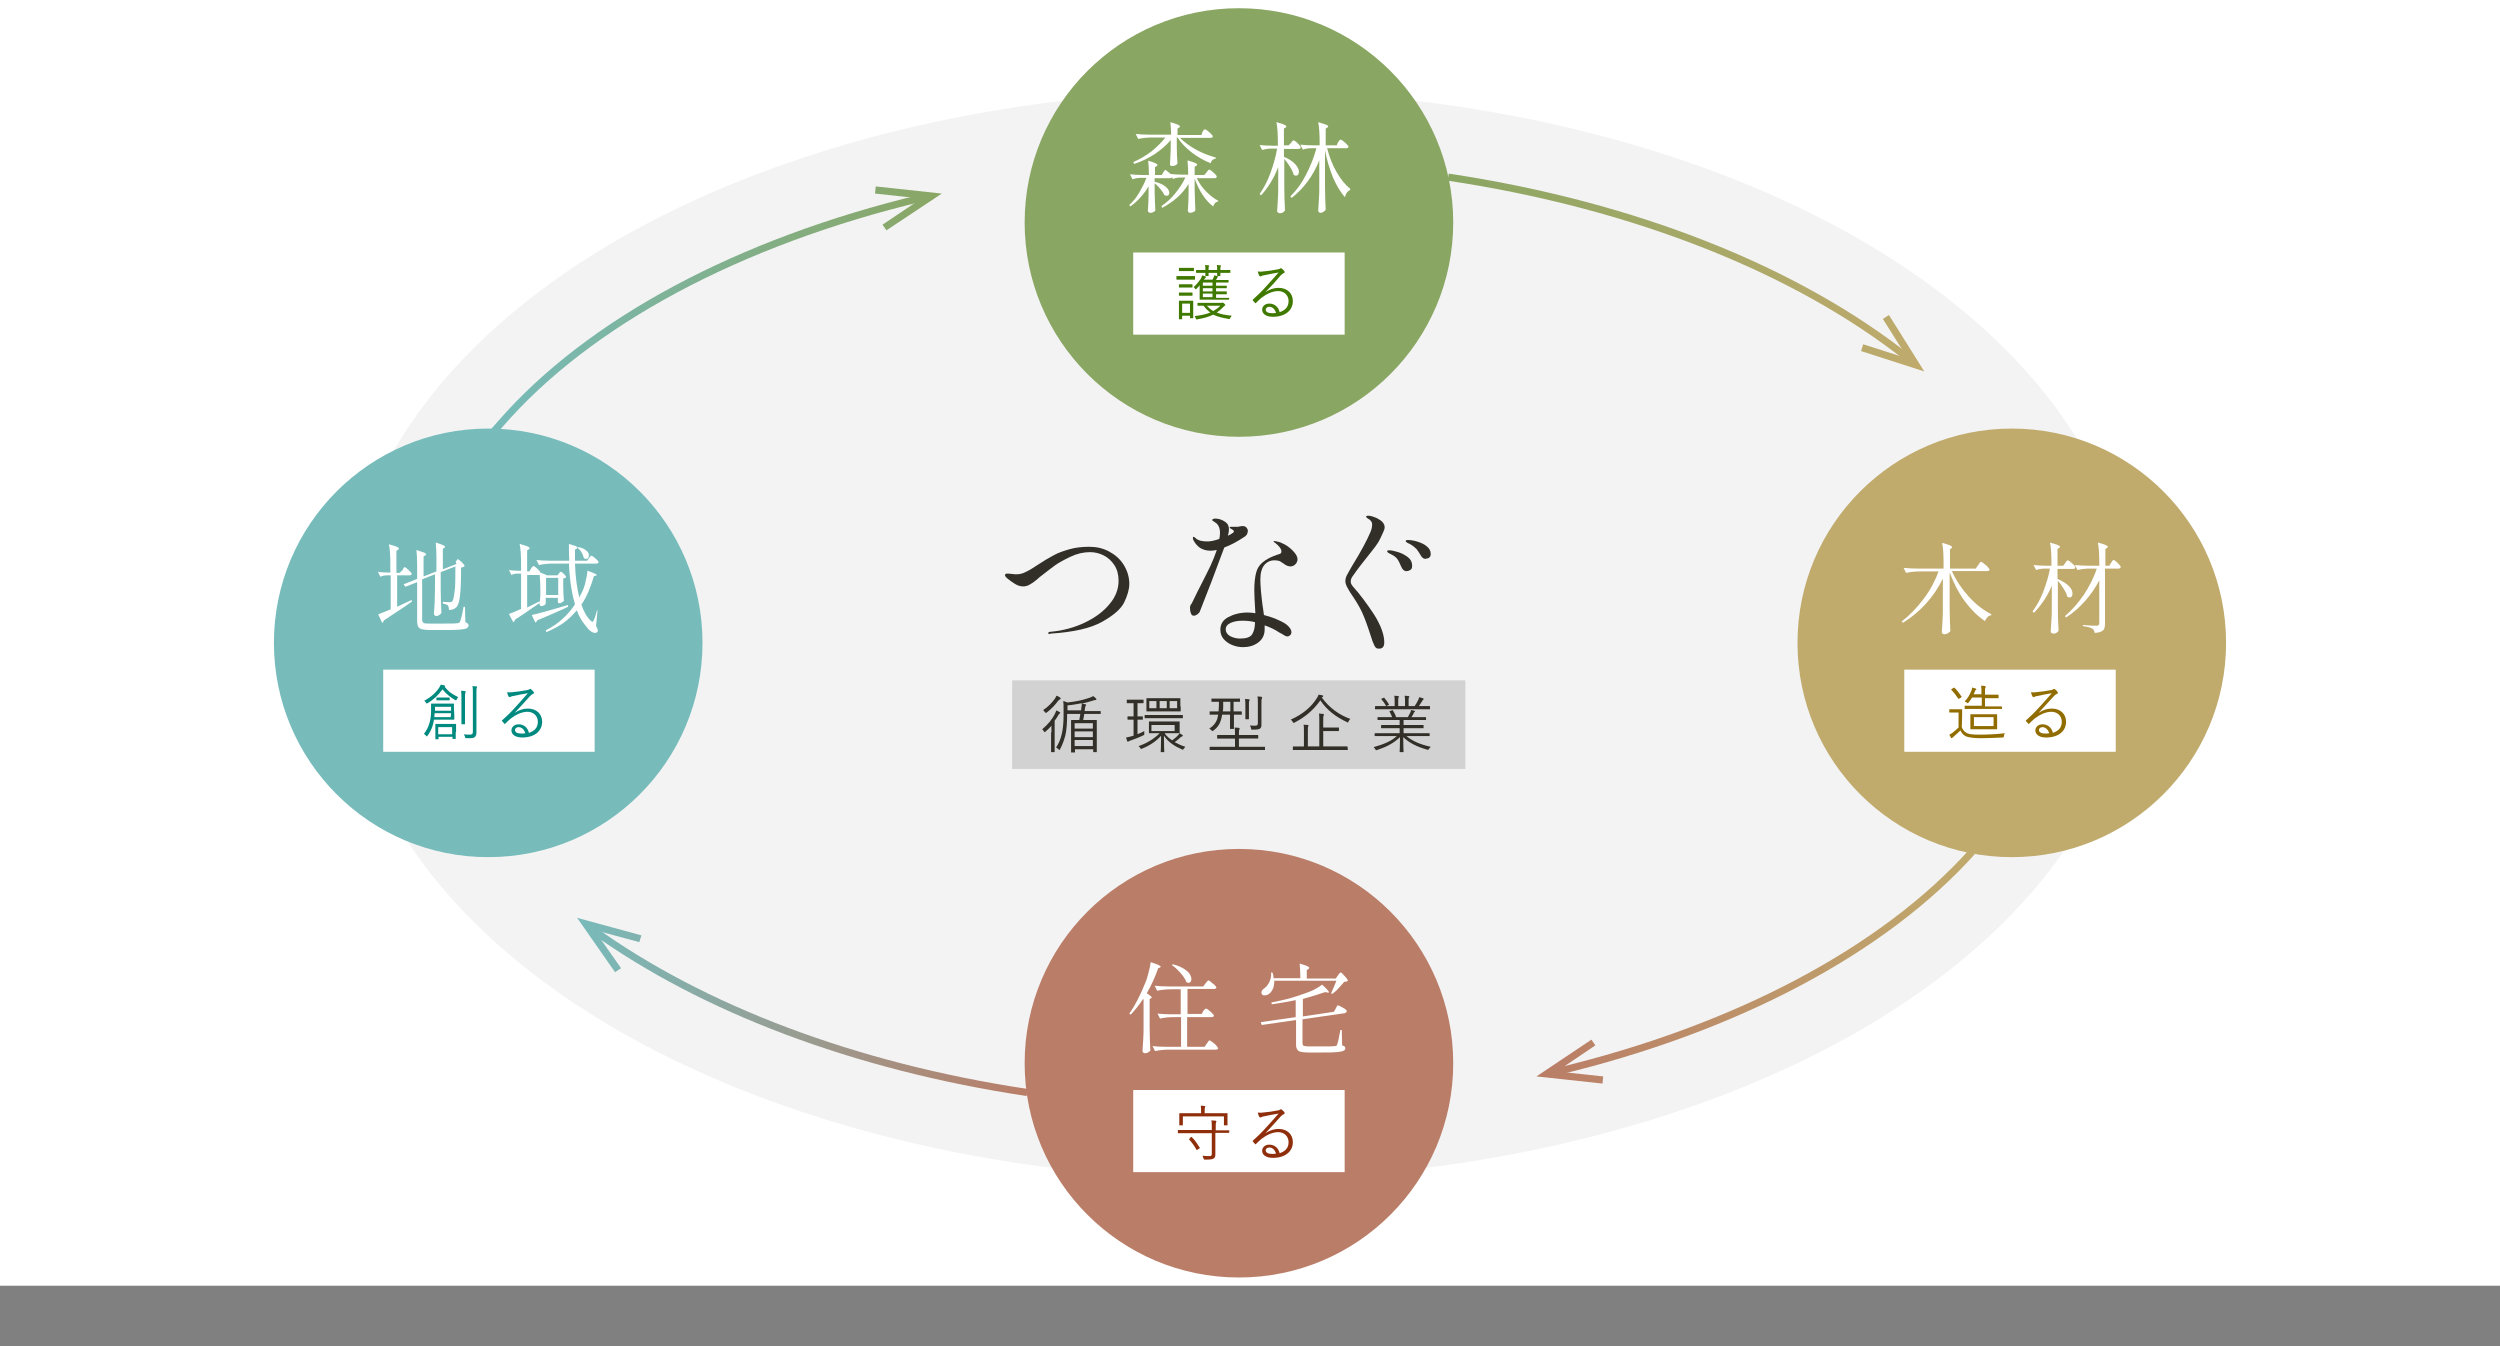 <?xml version="1.0" encoding="utf-8"?>
<!-- Generator: Adobe Illustrator 27.1.1, SVG Export Plug-In . SVG Version: 6.00 Build 0)  -->
<svg version="1.1" id="_レイヤー_2" xmlns="http://www.w3.org/2000/svg" xmlns:xlink="http://www.w3.org/1999/xlink" x="0px"
	 y="0px" viewBox="0 0 700 377" style="enable-background:new 0 0 700 377;" xml:space="preserve">
<rect x="0" y="0" width="700" height="377" fill="#808080" stroke="none"/>
<style type="text/css">
	.st0{fill:#FFFFFF;}
	.st1{fill:#F3F3F3;stroke:#F3F3F3;stroke-width:40;stroke-miterlimit:10;}
	.st2{fill:none;stroke:url(#SVGID_1_);stroke-width:2;}
	.st3{fill:url(#SVGID_00000028296360682191760430000001773930685439018122_);}
	.st4{fill:none;stroke:url(#SVGID_00000016779761144533189230000017399417313122497433_);stroke-width:2;}
	.st5{fill:url(#SVGID_00000015334335495115075100000013558895916875911080_);}
	.st6{fill:none;stroke:url(#SVGID_00000173870696648478620220000010997058480806579588_);stroke-width:2;}
	.st7{fill:url(#SVGID_00000178920969679866006060000001818622809416716703_);}
	.st8{fill:none;stroke:url(#SVGID_00000018947570313113439580000016927341219015753365_);stroke-width:2;}
	.st9{fill:url(#SVGID_00000008136242612645037920000009406860446434845837_);}
	.st10{fill:#8AA663;}
	.st11{enable-background:new    ;}
	.st12{fill:#322F29;}
	.st13{fill:#D2D2D2;}
	.st14{fill:#BA7D67;}
	.st15{fill:#C0AA6C;}
	.st16{fill:#77BBBB;}
	.st17{fill:#407900;}
	.st18{fill:#8F2E0B;}
	.st19{fill:#916C00;}
	.st20{fill:#008A7F;}
</style>
<g id="design">
	<g>
		<g>
			<rect class="st0" width="700" height="360"/>
		</g>
		<g>
			<g>
				<ellipse class="st1" cx="346.9" cy="177.8" rx="231" ry="132.5"/>
				<g>
					<g>
						
							<linearGradient id="SVGID_1_" gradientUnits="userSpaceOnUse" x1="161.01" y1="765.238" x2="287.83" y2="765.238" gradientTransform="matrix(1 0 0 1 0 -482)">
							<stop  offset="0" style="stop-color:#77BBBB"/>
							<stop  offset="1" style="stop-color:#BA7D67"/>
						</linearGradient>
						<path class="st2" d="M166.1,260.4c30.5,21.9,72.9,38.2,121.5,45.5"/>
						
							<linearGradient id="SVGID_00000171696052725388389040000014335539757894769809_" gradientUnits="userSpaceOnUse" x1="161.01" y1="746.6" x2="287.83" y2="746.6" gradientTransform="matrix(1 0 0 1 0 -482)">
							<stop  offset="0" style="stop-color:#77BBBB"/>
							<stop  offset="1" style="stop-color:#BA7D67"/>
						</linearGradient>
						<polygon style="fill:url(#SVGID_00000171696052725388389040000014335539757894769809_);" points="172.2,272.2 173.9,271.1 
							166.4,260.4 179,263.8 179.6,261.9 161.6,257 						"/>
					</g>
					<g>
						
							<linearGradient id="SVGID_00000107552293031261960270000015390069923229937539_" gradientUnits="userSpaceOnUse" x1="136.351" y1="570.595" x2="263.931" y2="570.595" gradientTransform="matrix(1 0 0 1 0 -482)">
							<stop  offset="0" style="stop-color:#77BBBB"/>
							<stop  offset="1" style="stop-color:#8AA663"/>
						</linearGradient>
						<path style="fill:none;stroke:url(#SVGID_00000107552293031261960270000015390069923229937539_);stroke-width:2;" d="
							M258.2,55.4c-51.3,12.3-93.3,34.8-118,63.2l-3.1,3.5"/>
						
							<linearGradient id="SVGID_00000182510504592291081960000016731827808273349017_" gradientUnits="userSpaceOnUse" x1="136.32" y1="540.35" x2="263.9" y2="540.35" gradientTransform="matrix(1 0 0 1 0 -482)">
							<stop  offset="0" style="stop-color:#77BBBB"/>
							<stop  offset="1" style="stop-color:#8AA663"/>
						</linearGradient>
						<polygon style="fill:url(#SVGID_00000182510504592291081960000016731827808273349017_);" points="245.2,52.2 245,54.2 
							258,55.6 247.1,62.9 248.2,64.5 263.7,54.2 						"/>
					</g>
					<g>
						
							<linearGradient id="SVGID_00000023977101362913636910000002091817545743932319_" gradientUnits="userSpaceOnUse" x1="405.351" y1="556.897" x2="539.432" y2="556.897" gradientTransform="matrix(1 0 0 1 0 -482)">
							<stop  offset="0" style="stop-color:#8AA663"/>
							<stop  offset="1" style="stop-color:#C0AA6C"/>
						</linearGradient>
						<path style="fill:none;stroke:url(#SVGID_00000023977101362913636910000002091817545743932319_);stroke-width:2;" d="
							M534.4,100.4c-31-24.6-76.3-42.9-128.9-50.8"/>
						
							<linearGradient id="SVGID_00000155112715873261887230000018155538098838571690_" gradientUnits="userSpaceOnUse" x1="405.34" y1="578.1" x2="539.42" y2="578.1" gradientTransform="matrix(1 0 0 1 0 -482)">
							<stop  offset="0" style="stop-color:#8AA663"/>
							<stop  offset="1" style="stop-color:#C0AA6C"/>
						</linearGradient>
						<polygon style="fill:url(#SVGID_00000155112715873261887230000018155538098838571690_);" points="528.9,88.2 527.2,89.3 
							534.2,100.4 521.7,96.4 521.1,98.3 538.8,104 						"/>
					</g>
					<g>
						
							<linearGradient id="SVGID_00000081637761459618267380000017870342820366855344_" gradientUnits="userSpaceOnUse" x1="429.97" y1="751.452" x2="552.98" y2="751.452" gradientTransform="matrix(1 0 0 1 0 -482)">
							<stop  offset="0" style="stop-color:#BA7D67"/>
							<stop  offset="1" style="stop-color:#C0AA6C"/>
						</linearGradient>
						<path style="fill:none;stroke:url(#SVGID_00000081637761459618267380000017870342820366855344_);stroke-width:2;" d="
							M435.7,300.1c50.3-12,91.7-34,116.5-61.6"/>
						
							<linearGradient id="SVGID_00000018952708624432681570000007228160963112203179_" gradientUnits="userSpaceOnUse" x1="429.97" y1="779.25" x2="552.98" y2="779.25" gradientTransform="matrix(1 0 0 1 0 -482)">
							<stop  offset="0" style="stop-color:#BA7D67"/>
							<stop  offset="1" style="stop-color:#C0AA6C"/>
						</linearGradient>
						<polygon style="fill:url(#SVGID_00000018952708624432681570000007228160963112203179_);" points="448.7,303.4 448.9,301.4 
							435.9,300 446.7,292.7 445.6,291.1 430.2,301.4 						"/>
					</g>
				</g>
			</g>
			<g>
				<circle class="st10" cx="346.9" cy="62.3" r="60"/>
				<g class="st11">
					<path class="st12" d="M293.5,177.3c0-0.2,0.2-0.4,0.6-0.4c3.5-0.3,6.8-1.2,9.7-2.6c2.9-1.4,5.2-3.1,6.9-5.2
						c1.7-2,2.5-4.2,2.5-6.5c0-1.7-0.4-3.2-1.2-4.4c-0.8-1.2-1.8-2.1-3-2.7s-2.5-0.9-3.8-0.9c-1.8,0-3.6,0.4-5.5,1.3
						s-3.3,1.7-4.3,2.4s-2.2,1.7-3.8,2.9c-0.2,0.1-0.6,0.5-1.3,1.1c-0.7,0.6-1.3,1-2,1.4s-1.3,0.5-1.8,0.5c-0.7,0-1.5-0.2-2.3-0.7
						s-1.5-1-2.1-1.5c-0.5-0.4-0.7-0.7-0.7-1c0-0.2,0.2-0.4,0.6-0.4c0.2,0,0.6,0,1.3,0.1c0.6,0.1,1.1,0.1,1.3,0.1
						c0.9,0,1.8-0.2,2.7-0.7c0.9-0.4,2-1.1,3.5-2.1s2.9-1.8,4.2-2.5c1.2-0.7,2.7-1.2,4.4-1.7c1.7-0.5,3.6-0.7,5.6-0.7
						s3.8,0.4,5.5,1.3s3.1,2.1,4.1,3.7c1,1.6,1.6,3.4,1.6,5.4c0,1.5-0.5,3.2-1.4,5.1s-3,3.7-6.2,5.5s-8,2.9-14.3,3.3
						C293.7,177.6,293.5,177.5,293.5,177.3z"/>
				</g>
				<g class="st11">
					<path class="st12" d="M342.8,153.3c-1.1,3-2.3,6.2-3.6,9.6s-2.4,6.2-3.2,8.2c-0.1,0.4-0.4,0.6-0.7,0.9c-0.3,0.2-0.7,0.4-1,0.4
						c-0.4,0-0.7-0.2-0.8-0.6c-0.2-0.4-0.3-0.9-0.3-1.5c0-0.3,0-0.5,0.1-0.7c0-0.1,0.1-0.3,0.3-0.5c0.3-0.6,0.6-1.1,0.8-1.6
						c0.5-1.1,1.2-2.4,1.9-3.8c1-2,1.9-3.7,2.6-5.2s1.3-3,1.8-4.5c-0.7,0.1-1.2,0.2-1.7,0.2c-1.2,0-2.2-0.3-3-0.8
						c-0.8-0.6-1.3-1.2-1.7-1.9c-0.2-0.3-0.3-0.6-0.3-0.9c0-0.2,0.1-0.3,0.2-0.3s0.3,0.1,0.6,0.4c0.6,0.6,1.7,0.9,3.2,0.9
						c0.9,0,2-0.2,3.4-0.7c0.1-0.5,0.2-1.1,0.2-1.7c0-0.9-0.2-1.7-0.6-2.2c-0.2-0.4-0.6-0.6-1-0.9c-0.4-0.2-0.6-0.4-0.6-0.5
						s0.1-0.2,0.3-0.3c0.2-0.1,0.4-0.1,0.7-0.1c0.4,0,0.8,0.1,1.2,0.2c0.9,0.3,1.5,0.7,1.9,1.1c0.4,0.4,0.6,1,0.6,1.7
						c0,0.6-0.1,1.2-0.3,1.8l0.8-0.4c0.2-0.1,0.4-0.3,0.6-0.4c0.2-0.1,0.3-0.3,0.3-0.4s-0.1-0.3-0.4-0.5c-0.1-0.1-0.3-0.2-0.5-0.3
						s-0.3-0.2-0.3-0.3s0.1-0.2,0.4-0.2h1.6c0.2,0,0.5,0,0.8-0.1s0.6-0.1,0.9-0.1c0.4,0,0.7,0.1,1,0.4c0.2,0.2,0.4,0.6,0.4,0.9
						c0,0.3-0.1,0.6-0.2,0.9c-0.1,0.3-0.4,0.5-0.6,0.7C346.5,151.6,344.7,152.6,342.8,153.3z M354.1,158.1c-0.8,0.9-1.2,2.3-1.2,4.1
						c0,1.7,0.2,4.1,0.6,7.2c0.2,1.2,0.3,2.1,0.4,2.8c1.4,0.4,2.8,0.8,4,1.4c1.2,0.5,2.2,1.1,2.7,1.6c0.6,0.6,1,1.2,1,1.8
						c0,0.3-0.1,0.6-0.3,0.8c-0.2,0.2-0.5,0.4-0.8,0.4s-0.6-0.1-0.9-0.3s-0.8-0.5-1.4-0.8c-1.3-0.9-2.7-1.5-4.1-2c0,0.2,0,0.6,0,1.1
						c0,1.6-0.6,2.8-1.8,3.7c-1.2,0.9-2.6,1.3-4.3,1.3c-1,0-2-0.2-3-0.6c-1-0.4-1.8-1-2.4-1.7s-0.9-1.6-0.9-2.6
						c0-1.5,0.7-2.7,2.2-3.5s3.3-1.3,5.5-1.3c0.7,0,1.4,0.1,2.1,0.2c-0.2-3.2-0.3-5.4-0.3-6.5c0-2,0.2-3.6,0.5-4.8s0.9-2.2,1.9-3
						s2.4-1.6,4.4-2.2c0.6-0.1,0.8-0.4,0.8-0.8c0-0.4-0.2-0.8-0.6-1.3s-0.9-0.9-1.3-1.2c-0.2-0.1-0.3-0.2-0.3-0.3s0.1-0.1,0.3-0.1
						c0.2,0,0.6,0.1,1,0.2c0.4,0.1,0.8,0.2,1.1,0.4c1,0.4,2,1.1,2.9,2s1.4,1.7,1.4,2.5c0,0.5-0.2,1-0.6,1.4s-0.9,0.6-1.4,0.6
						c-0.3,0-0.6-0.1-0.9-0.2c-0.3-0.1-0.6-0.3-1-0.6s-0.8-0.5-1.1-0.7c-0.3-0.1-0.7-0.2-1.1-0.2C356,156.8,354.9,157.2,354.1,158.1
						z M350.6,177.6c0.5-0.8,0.8-1.9,0.8-3.4c-1.2-0.3-2.4-0.4-3.5-0.4c-1.3,0-2.4,0.2-3.3,0.6c-0.9,0.4-1.4,1-1.4,1.8
						s0.4,1.4,1.2,1.9c0.8,0.4,1.7,0.7,2.8,0.7C349,178.8,350.1,178.4,350.6,177.6z"/>
				</g>
				<g class="st11">
					<path class="st12" d="M384.8,180.7c-0.3-0.6-0.7-1.6-1.1-3c-0.9-2.8-1.7-4.9-2.3-6.2s-1.4-2.7-2.4-4.2c-0.1-0.2-0.5-0.7-1-1.5
						s-0.8-1.4-1-1.8c-0.2-0.5-0.3-0.9-0.3-1.2c0-0.5,0.1-1.1,0.4-1.7c0.3-0.6,0.8-1.4,1.4-2.5c2.6-4.2,4.3-7.4,5.3-9.8
						c0.3-0.8,0.4-1.4,0.4-1.8c0-0.5-0.1-0.9-0.4-1.2c-0.2-0.2-0.4-0.4-0.8-0.6c-0.3-0.2-0.5-0.4-0.5-0.5c0-0.2,0.2-0.3,0.6-0.3
						s1,0.1,1.7,0.4c0.7,0.2,1.3,0.6,1.9,1c0.6,0.5,1,1.1,1,1.8c0,0.4-0.1,0.8-0.4,1.4c-0.4,1-0.9,1.9-1.3,2.7
						c-0.5,0.8-1.2,1.8-2.2,3c-2.1,2.6-3.8,4.8-5.1,6.7c-0.3,0.4-0.5,0.9-0.5,1.4s0.2,0.9,0.6,1.4c2,2.2,3.9,4.8,5.9,7.8
						c1.9,3,2.9,5.7,2.9,7.9c0,0.5-0.1,0.9-0.3,1.2c-0.2,0.3-0.5,0.5-1,0.5C385.5,181.7,385.1,181.4,384.8,180.7z M393.1,159.7
						c-0.3-0.2-0.5-0.5-0.7-0.9c-0.4-0.9-0.7-1.6-1.1-2.2c-0.4-0.6-1-1-1.8-1.4c-0.7-0.3-1.1-0.6-1.1-0.8c0-0.1,0.1-0.2,0.2-0.3
						c0.1,0,0.4,0,0.6,0c0.5,0,1.3,0.2,2.3,0.5s1.9,0.8,2.7,1.4c0.8,0.6,1.2,1.4,1.2,2.4c0,0.5-0.1,0.9-0.4,1.1
						c-0.3,0.2-0.6,0.4-1.1,0.4C393.7,160,393.4,159.9,393.1,159.7z M398.5,156.3c-0.3-0.2-0.5-0.4-0.7-0.8
						c-0.4-0.7-0.8-1.3-1.2-1.8c-0.4-0.4-1-0.9-1.7-1.3c-0.2-0.1-0.4-0.2-0.6-0.3s-0.4-0.2-0.5-0.3s-0.2-0.2-0.2-0.3
						c0-0.2,0.2-0.3,0.6-0.3c0.6,0,1.5,0.1,2.5,0.4c1,0.3,2,0.7,2.7,1.3c0.8,0.6,1.2,1.3,1.2,2.2c0,0.4-0.1,0.8-0.4,1
						c-0.2,0.2-0.5,0.3-0.8,0.3C399.1,156.5,398.8,156.5,398.5,156.3z"/>
				</g>
				<rect x="283.4" y="190.5" class="st13" width="126.9" height="24.8"/>
				<g class="st11">
					<path class="st12" d="M294.4,205.1c0-0.6,0-1.3,0-1.9c-0.5,0.6-1,1.1-1.6,1.6c-0.1,0.1-0.2,0.2-0.3,0.2c-0.1,0-0.1-0.1-0.2-0.2
						c-0.2-0.3-0.3-0.5-0.5-0.6c1.6-1.3,2.9-2.9,3.6-4.4c0.1-0.3,0.3-0.6,0.4-0.9c0.3,0.2,0.6,0.3,0.9,0.5c0.1,0.1,0.2,0.2,0.2,0.2
						c0,0.1-0.1,0.1-0.2,0.2s-0.3,0.2-0.4,0.5c-0.3,0.5-0.6,1-1,1.5v6.4c0,1.5,0,2.2,0,2.3s0,0.1-0.1,0.1h-0.8c-0.1,0-0.1,0-0.1-0.1
						s0-0.7,0-2.3v-3.1H294.4z M296.8,195.8c-0.1,0.1-0.3,0.2-0.5,0.4c-0.8,1.1-1.8,2.2-3.2,3.3c-0.1,0.1-0.2,0.1-0.3,0.1
						c-0.1,0-0.1-0.1-0.2-0.2c-0.2-0.2-0.4-0.4-0.5-0.6c1.4-0.9,2.4-2,3.3-3.2c0.2-0.3,0.3-0.6,0.4-0.8c0.4,0.1,0.7,0.3,1,0.5
						c0.1,0.1,0.2,0.1,0.2,0.2S296.9,195.8,296.8,195.8z M308.2,199.8c0,0.1,0,0.1-0.1,0.1s-0.7,0-2.4,0h-2.1
						c-0.1,0.5-0.2,1.1-0.3,1.7h1.6c1.5,0,2,0,2.1,0s0.1,0,0.1,0.2c0,0.1,0,0.6,0,2.5v2.4c0,3.2,0,3.7,0,3.8s0,0.1-0.1,0.1h-0.7
						c-0.1,0-0.2,0-0.2-0.1v-0.7H301v0.8c0,0.1,0,0.1-0.1,0.1H300c-0.1,0-0.1,0-0.1-0.1s0-0.6,0-3.9v-2.1c0-2.2,0-2.7,0-2.8
						s0-0.2,0.1-0.2s0.6,0,2.1,0h0.1c0.1-0.6,0.2-1.1,0.3-1.7h-3.7v0.3c0,2.3-0.2,4.5-0.5,5.7c-0.4,1.5-0.9,2.8-1.5,3.9
						c-0.1,0.2-0.1,0.2-0.2,0.2s-0.1-0.1-0.2-0.2c-0.2-0.2-0.5-0.4-0.7-0.5c0.7-1,1.3-2.4,1.6-3.8c0.3-1.2,0.5-3.1,0.5-5v-2
						c0-1.1,0-1.6-0.1-2.2c0.4,0.1,0.8,0.2,1.2,0.4c2.6-0.3,4.3-0.7,6.1-1.3c0.5-0.2,0.8-0.3,1.1-0.5c0.3,0.2,0.6,0.5,0.8,0.7
						c0.1,0.1,0.1,0.1,0.1,0.2c0,0.1-0.1,0.2-0.2,0.2c-0.2,0-0.6,0.1-0.9,0.2c-1,0.3-2,0.6-3,0.8c0.4,0.1,0.7,0.1,1,0.2
						c0.2,0,0.2,0.1,0.2,0.2s-0.1,0.1-0.1,0.2c-0.1,0.1-0.1,0.3-0.2,0.6l-0.1,0.9h2c1.7,0,2.3,0,2.4,0s0.1,0,0.1,0.1L308.2,199.8
						L308.2,199.8z M302.8,198c0.1-0.5,0.1-0.7,0.1-1.1c-1.2,0.2-2.5,0.5-4,0.6v1.4h3.8L302.8,198z M306,202.5h-5.1v1.5h5.1V202.5z
						 M306,204.8h-5.1v1.6h5.1V204.8z M306,207.2h-5.1v1.7h5.1V207.2z"/>
					<path class="st12" d="M318.4,205.6c0.6-0.2,1.3-0.5,2-0.9c0,0.2,0,0.4,0,0.7c0,0.4,0,0.4-0.3,0.5c-1.2,0.6-2.3,1-3.4,1.4
						c-0.4,0.1-0.6,0.2-0.7,0.3s-0.2,0.1-0.2,0.1c-0.1,0-0.1-0.1-0.2-0.2c-0.1-0.3-0.2-0.6-0.3-1c0.6-0.1,1-0.2,1.7-0.4l0.4-0.1
						v-4.5h-0.2c-1,0-1.3,0-1.4,0s-0.1,0-0.1-0.1v-0.7c0-0.1,0-0.1,0.1-0.1s0.4,0,1.4,0h0.2v-3.7h-0.3c-1.1,0-1.4,0-1.5,0
						s-0.1,0-0.1-0.2V196c0-0.1,0-0.1,0.1-0.1s0.4,0,1.5,0h1.5c1.1,0,1.4,0,1.5,0s0.1,0,0.1,0.1v0.7c0,0.1,0,0.2-0.1,0.2
						s-0.4,0-1.5,0h-0.1v3.7c1,0,1.3,0,1.4,0s0.1,0,0.1,0.1v0.7c0,0.1,0,0.1-0.1,0.1s-0.4,0-1.4,0v4.1H318.4z M326.2,205.5
						c0.6,0.7,1.2,1.3,2,1.8c0.7-0.5,1.3-1,1.7-1.5c0.1-0.1,0.3-0.3,0.4-0.5c0.3,0.2,0.6,0.4,0.8,0.5c0.1,0.1,0.1,0.1,0.1,0.2
						c0,0.1-0.1,0.1-0.2,0.2c-0.1,0-0.2,0.1-0.4,0.2c-0.4,0.4-1,0.9-1.7,1.4c0.9,0.5,2,1,3,1.3c-0.2,0.2-0.3,0.4-0.5,0.6
						c-0.1,0.2-0.1,0.2-0.2,0.2s-0.1,0-0.3-0.1c-1.9-0.8-3.8-2-5-3.8c0,3.1,0.1,4.3,0.1,4.5c0,0.1,0,0.1-0.1,0.1h-0.8
						c-0.1,0-0.1,0-0.1-0.1c0-0.3,0.1-1.5,0.1-4.5c-1.2,1.4-3.2,2.8-5.3,3.6c-0.1,0.1-0.2,0.1-0.3,0.1c-0.1,0-0.1-0.1-0.2-0.2
						c-0.1-0.2-0.3-0.4-0.5-0.6c2.1-0.7,4.2-1.9,5.9-3.6h-0.5c-1.7,0-2.2,0-2.3,0c-0.1,0-0.2,0-0.2-0.1s0-0.3,0-1.1v-0.9
						c0-0.8,0-1,0-1.1s0-0.1,0.2-0.1c0.1,0,0.7,0,2.3,0h3.7c1.6,0,2.2,0,2.3,0c0.1,0,0.1,0,0.1,0.1s0,0.3,0,1.1v0.9c0,0.8,0,1,0,1.1
						s0,0.1-0.1,0.1s-0.7,0-2.3,0h-1.7V205.5z M331.2,201c0,0.1,0,0.1-0.1,0.1s-0.7,0-2.5,0h-5.5c-1.8,0-2.4,0-2.5,0s-0.1,0-0.1-0.1
						v-0.7c0-0.1,0-0.1,0.1-0.1s0.7,0,2.5,0h5.5c1.8,0,2.4,0,2.5,0s0.1,0,0.1,0.1V201z M330.6,197.8c0,0.8,0,1.1,0,1.2
						c0,0.1,0,0.2-0.1,0.2s-0.7,0-2.4,0h-4.5c-1.8,0-2.4,0-2.5,0s-0.1,0-0.1-0.2c0-0.1,0-0.3,0-1.2v-1c0-0.8,0-1.1,0-1.2
						c0-0.1,0-0.1,0.1-0.1s0.7,0,2.4,0h4.5c1.7,0,2.3,0,2.4,0s0.1,0,0.1,0.1s0,0.3,0,1.2v1H330.6z M323.8,196.3h-2v2h2V196.3z
						 M328.9,203h-6.5v1.7h6.5V203z M326.7,196.3h-2v2h2V196.3z M329.6,196.3h-2.1v2h2.1V196.3z"/>
					<path class="st12" d="M354.2,209.9c0,0.1,0,0.1-0.1,0.1s-0.6,0-2.3,0h-10.7c-1.7,0-2.2,0-2.3,0c-0.1,0-0.1,0-0.1-0.1v-0.7
						c0-0.1,0-0.1,0.1-0.1s0.7,0,2.3,0h4.7v-2.3h-2.4c-1.8,0-2.4,0-2.5,0s-0.1,0-0.1-0.1V206c0-0.1,0-0.2,0.1-0.2s0.7,0,2.5,0h2.4
						v-0.3c0-0.7,0-1.2-0.1-1.8c0.5,0,0.8,0.1,1.2,0.1c0.1,0,0.2,0.1,0.2,0.2c0,0.1,0,0.2-0.1,0.3c-0.1,0.2-0.1,0.5-0.1,1.2v0.3h2.8
						c1.8,0,2.4,0,2.5,0s0.1,0,0.1,0.2v0.7c0,0.1,0,0.1-0.1,0.1s-0.7,0-2.5,0h-2.8v2.3h4.9c1.7,0,2.2,0,2.3,0c0.1,0,0.1,0,0.1,0.1
						V209.9z M347.8,200c0,0.1,0,0.1-0.1,0.1s-0.6,0-2.2,0v1.8c0,1.4,0,2,0,2.1s0,0.1-0.2,0.1h-0.8c-0.1,0-0.1,0-0.1-0.1
						s0-0.7,0-2.1v-1.8h-2.2c-0.1,0.6-0.2,1.2-0.4,1.7c-0.4,1.2-1,2-2.1,2.8c-0.1,0.1-0.2,0.1-0.2,0.1c-0.1,0-0.1-0.1-0.3-0.2
						c-0.2-0.2-0.4-0.4-0.6-0.5c1.1-0.7,1.8-1.5,2.2-2.6c0.1-0.4,0.2-0.8,0.3-1.3c-1.7,0-2.3,0-2.3,0c-0.1,0-0.1,0-0.1-0.1v-0.7
						c0-0.1,0-0.1,0.1-0.1s0.7,0,2.3,0h0.1c0-0.5,0.1-1.1,0.1-1.8v-0.9c-1.4,0-1.9,0-2,0s-0.1,0-0.1-0.1v-0.7c0-0.1,0-0.1,0.1-0.1
						s0.6,0,2.2,0h3.4c1.6,0,2.1,0,2.2,0s0.1,0,0.1,0.1v0.7c0,0.1,0,0.1-0.1,0.1s-0.5,0-1.7,0v2.7c1.6,0,2.1,0,2.2,0s0.1,0,0.1,0.1
						v0.7H347.8z M344.5,196.5h-2v1c0,0.6,0,1.2-0.1,1.7h2.1V196.5z M348.7,197.3c0-0.6,0-1.1-0.1-1.6c0.5,0,0.8,0.1,1.1,0.1
						c0.1,0,0.2,0.1,0.2,0.2c0,0.1,0,0.2-0.1,0.2c-0.1,0.1-0.1,0.4-0.1,1.1v2.2c0,1.1,0,1.6,0,1.7c0,0.1,0,0.2-0.1,0.2h-0.8
						c-0.1,0-0.1,0-0.1-0.2c0-0.1,0-0.6,0-1.7V197.3z M352.2,197c0-1,0-1.5-0.1-2c0.4,0,0.8,0.1,1.1,0.1c0.1,0,0.2,0.1,0.2,0.2
						c0,0.1-0.1,0.2-0.1,0.4c-0.1,0.2-0.1,0.5-0.1,1.4v4c0,0.7,0,1.4,0,1.9s-0.1,0.8-0.4,1s-0.7,0.3-2.1,0.3c-0.4,0-0.4,0-0.4-0.4
						c-0.1-0.2-0.2-0.5-0.3-0.8c0.5,0.1,0.9,0.1,1.4,0.1c0.6,0,0.8-0.2,0.8-0.7V197z"/>
					<path class="st12" d="M370.1,195.3c2.1,2.9,4.9,4.9,8,6c-0.2,0.2-0.4,0.4-0.5,0.7c-0.1,0.2-0.1,0.3-0.2,0.3s-0.1,0-0.2-0.1
						c-3.1-1.4-5.7-3.4-7.5-6.1c-2,2.8-4.3,4.7-7.2,6.2c-0.1,0.1-0.2,0.1-0.3,0.1c-0.1,0-0.1-0.1-0.2-0.2c-0.1-0.2-0.3-0.5-0.6-0.7
						c3.4-1.5,5.9-3.7,7.3-6c0.3-0.4,0.4-0.7,0.5-1c0.5,0.1,0.8,0.1,1.1,0.2c0.2,0.1,0.2,0.1,0.2,0.2s-0.1,0.2-0.1,0.2L370.1,195.3z
						 M377.4,209.9c0,0.1,0,0.1-0.1,0.1s-0.7,0-2.3,0h-10.6c-1.7,0-2.2,0-2.3,0c-0.1,0-0.1,0-0.1-0.1v-0.8c0-0.1,0-0.1,0.1-0.1
						s0.7,0,2.3,0h0.7v-4c0-1,0-1.7-0.1-2.1c0.4,0,0.8,0.1,1.2,0.1c0.1,0,0.2,0.1,0.2,0.1c0,0.1-0.1,0.2-0.1,0.3
						c-0.1,0.2-0.1,0.6-0.1,1.6v4h3.2v-7.1c0-1,0-1.7-0.1-2.1c0.4,0,0.8,0.1,1.2,0.1c0.1,0,0.2,0.1,0.2,0.2c0,0.1-0.1,0.2-0.1,0.3
						c-0.1,0.2-0.1,0.6-0.1,1.5v1.8h2.1c1.5,0,2.1,0,2.2,0s0.1,0,0.1,0.1v0.8c0,0.1,0,0.1-0.1,0.1s-0.6,0-2.2,0h-2.1v4.3h4.4
						c1.7,0,2.2,0,2.3,0c0.1,0,0.1,0,0.1,0.1L377.4,209.9L377.4,209.9z"/>
					<path class="st12" d="M393.8,206.1c1.7,1.4,3.7,2.3,6.8,3c-0.2,0.2-0.3,0.4-0.5,0.6c-0.2,0.3-0.2,0.3-0.5,0.2
						c-2.8-0.8-4.9-1.8-6.7-3.5c0,2.7,0.1,3.8,0.1,4.1c0,0.1,0,0.1-0.1,0.1H392c-0.1,0-0.1,0-0.1-0.1c0-0.3,0.1-1.4,0.1-4.1
						c-1.8,1.7-3.7,2.7-6.4,3.6c-0.3,0.1-0.4,0.1-0.5-0.2c-0.1-0.2-0.3-0.4-0.5-0.6c2.9-0.8,5-1.7,6.5-3.1h-3.7c-1.7,0-2.2,0-2.3,0
						c-0.1,0-0.2,0-0.2-0.1v-0.6c0-0.1,0-0.1,0.2-0.1c0.1,0,0.6,0,2.3,0h4.5v-1.4h-2.6c-1.8,0-2.4,0-2.5,0s-0.1,0-0.1-0.1v-0.6
						c0-0.1,0-0.2,0.1-0.2s0.7,0,2.5,0h2.6v-1.4h-3.5c-1.8,0-2.4,0-2.5,0s-0.2,0-0.2-0.1v-0.6c0-0.1,0-0.1,0.2-0.1
						c0.1,0,0.7,0,2.5,0h1.4c-0.2-0.6-0.5-1.1-0.7-1.5c-0.1-0.1-0.1-0.2,0.1-0.2l0.5-0.2c0.2-0.1,0.2-0.1,0.3,0
						c0.3,0.5,0.7,1.2,0.9,1.9h3.3c0.2-0.4,0.4-0.8,0.7-1.3c0.1-0.2,0.1-0.4,0.2-0.7c0.3,0.1,0.6,0.1,0.9,0.2c0.1,0,0.2,0.1,0.2,0.2
						s-0.1,0.2-0.2,0.2c-0.1,0.1-0.2,0.2-0.2,0.4c-0.2,0.3-0.3,0.6-0.6,1h1.5c1.8,0,2.4,0,2.5,0s0.1,0,0.1,0.1v0.6
						c0,0.1,0,0.1-0.1,0.1s-0.7,0-2.5,0H393v1.4h3c1.8,0,2.4,0,2.5,0s0.1,0,0.1,0.2v0.6c0,0.1,0,0.1-0.1,0.1s-0.7,0-2.5,0h-3v1.4
						h4.9c1.7,0,2.2,0,2.3,0c0.1,0,0.1,0,0.1,0.1v0.6c0,0.1,0,0.1-0.1,0.1s-0.7,0-2.3,0L393.8,206.1L393.8,206.1z M400.4,198.5
						c0,0.1,0,0.1-0.1,0.1s-0.7,0-2.3,0h-10.5c-1.7,0-2.2,0-2.3,0c-0.1,0-0.2,0-0.2-0.1v-0.6c0-0.1,0-0.2,0.2-0.2c0.1,0,0.6,0,2.3,0
						h0.6c-0.4-0.8-0.8-1.3-1.3-1.9c-0.1-0.1-0.1-0.1,0.1-0.2l0.5-0.2c0.1-0.1,0.2-0.1,0.2,0c0.4,0.5,0.9,1.1,1.3,1.8
						c0.1,0.1,0,0.1-0.1,0.2l-0.6,0.3h2.3v-1.3c0-0.6,0-1.2-0.1-1.6c0.4,0,0.8,0.1,1.1,0.1c0.1,0,0.2,0.1,0.2,0.2s0,0.1-0.1,0.2
						c-0.1,0.1-0.1,0.4-0.1,1.1v1.3h1.9v-1.3c0-0.6,0-1.2-0.1-1.6c0.4,0,0.8,0.1,1.1,0.1c0.1,0,0.2,0.1,0.2,0.2c0,0.1,0,0.1-0.1,0.2
						c-0.1,0.1-0.1,0.4-0.1,1.1v1.3h1.7c0.4-0.6,0.7-1.1,1-1.7c0.1-0.2,0.2-0.5,0.3-0.8c0.4,0.1,0.7,0.2,1,0.3
						c0.1,0,0.2,0.1,0.2,0.2c0,0.1,0,0.2-0.1,0.2c-0.1,0.1-0.2,0.2-0.3,0.4c-0.3,0.5-0.6,0.9-0.9,1.4h0.7c1.7,0,2.2,0,2.3,0
						c0.1,0,0.1,0,0.1,0.2L400.4,198.5L400.4,198.5z"/>
				</g>
				<circle class="st14" cx="346.9" cy="297.7" r="60"/>
				<circle class="st15" cx="563.3" cy="180" r="60"/>
				<circle class="st16" cx="136.7" cy="180" r="60"/>
				<g class="st11">
					<path class="st0" d="M325.7,48.3c0.1-0.1,0.1-0.2,0.2-0.3s0.2-0.2,0.2-0.3c0.1-0.1,0.1-0.1,0.2-0.1c0.2,0,0.5,0.3,1.1,0.8
						s0.8,0.9,0.8,1.1c-0.1,0.3-0.3,0.4-0.6,0.4h-4.3v1c1.4,0.3,2.4,0.8,3.1,1.4c0.7,0.6,1,1.1,1,1.7c0,0.2-0.1,0.4-0.2,0.6
						s-0.3,0.2-0.6,0.2s-0.4-0.1-0.6-0.2c-0.2-0.5-0.6-1.1-1.1-1.7s-1-1.1-1.6-1.6v2.6c0.1,2.2,0.1,3.8,0.2,5
						c-0.1,0.2-0.3,0.4-0.6,0.5c-0.3,0.2-0.6,0.2-0.9,0.2c-0.1,0-0.3-0.1-0.4-0.2c-0.1-0.1-0.2-0.2-0.2-0.4c0.1-1.4,0.2-2.9,0.2-4.3
						v-2.5c-1.4,2.3-3.1,4.2-5.1,5.6l-0.3-0.4c1.1-1,2-2.1,2.8-3.5s1.5-2.7,2-4.1h-1.4c-0.8,0-1.6,0.1-2.5,0.4l-0.7-1.4
						c1,0.1,2.2,0.2,3.6,0.2h1.7c0-1.6-0.1-2.9-0.2-4c1,0.3,1.6,0.5,2,0.7s0.6,0.3,0.6,0.5c0,0.1-0.1,0.2-0.2,0.3l-0.5,0.3V49h1.9
						L325.7,48.3z M336.7,36.9c0.1-0.1,0.2-0.2,0.2-0.3s0.2-0.2,0.3-0.3c0.1-0.1,0.2-0.1,0.2-0.1c0.1,0,0.3,0.1,0.7,0.4
						s0.7,0.6,1,0.9s0.5,0.5,0.5,0.7c-0.1,0.3-0.3,0.4-0.7,0.4h-8.5c1.2,1.2,2.7,2.3,4.5,3.3s3.7,1.7,5.5,2.2v0.3
						c-0.4,0.1-0.7,0.2-0.9,0.4c-0.3,0.2-0.4,0.6-0.5,0.9c-1.8-0.7-3.6-1.7-5.3-3c-1.7-1.3-3-2.7-4-4.2h-0.2V41c0,2,0.1,3.6,0.2,4.8
						c-0.1,0.2-0.3,0.3-0.6,0.5c-0.3,0.1-0.6,0.2-1,0.2c-0.2,0-0.3-0.1-0.4-0.2s-0.1-0.2-0.1-0.4c0.1-1.1,0.1-2.5,0.2-4.3v-2.4
						c-1.2,1.5-2.7,2.7-4.4,3.9c-1.7,1.1-3.7,2.1-5.8,2.8l-0.3-0.5c1.8-0.8,3.5-1.8,5.1-3c1.5-1.2,2.8-2.5,3.9-3.9h-3.5
						c-1.3,0-2.7,0.1-4.1,0.4l-0.7-1.4c1,0.1,2.2,0.2,3.7,0.2h6.2c0-1.5-0.1-2.6-0.2-3.5c1.8,0.5,2.7,0.9,2.7,1.2
						c0,0.1-0.1,0.2-0.2,0.3l-0.5,0.3v1.8h6.7L336.7,36.9z M337.9,48.2c0.1-0.1,0.1-0.2,0.2-0.3c0.1-0.2,0.2-0.3,0.3-0.3
						c0.1-0.1,0.1-0.1,0.2-0.1s0.3,0.1,0.7,0.4c0.3,0.3,0.7,0.6,1,0.9c0.3,0.3,0.4,0.5,0.4,0.7c-0.1,0.3-0.3,0.4-0.7,0.4h-4.9
						c0.7,1.4,1.5,2.6,2.6,3.7c1.1,1.1,2.2,2,3.4,2.6v0.2c-0.7,0.1-1.2,0.6-1.4,1.4c-1.1-0.8-2.1-1.9-3-3.3
						c-0.9-1.3-1.6-2.9-2.2-4.5v3c0.1,2.5,0.1,4.5,0.2,5.9c-0.1,0.2-0.3,0.3-0.6,0.5c-0.3,0.1-0.6,0.2-0.9,0.2
						c-0.2,0-0.3-0.1-0.4-0.2c-0.1-0.1-0.2-0.2-0.2-0.4c0.1-1.6,0.2-3.2,0.2-4.8v-2.7c-1.7,2.8-4.2,5-7.4,6.7l-0.2-0.5
						c1.5-1,2.8-2.2,3.9-3.6s2.1-2.8,2.8-4.4h-1.3c-0.7,0-1.4,0.1-2.2,0.4l-0.7-1.4c0.9,0.1,2,0.2,3.4,0.2h1.6c0-1.6-0.1-2.9-0.2-4
						c1,0.3,1.7,0.5,2.1,0.7s0.6,0.3,0.6,0.5c0,0.1-0.1,0.2-0.2,0.3l-0.5,0.3V49h2.7L337.9,48.2z"/>
					<path class="st0" d="M361.5,40c0.1-0.1,0.2-0.2,0.2-0.3s0.2-0.2,0.3-0.3c0.1-0.1,0.2-0.1,0.2-0.1c0.1,0,0.3,0.1,0.7,0.4
						c0.3,0.3,0.7,0.6,0.9,0.9c0.3,0.3,0.4,0.5,0.4,0.7c-0.1,0.3-0.3,0.4-0.7,0.4h-4v2.2c1.4,0.6,2.5,1.3,3.2,2.1s1,1.5,1,2.1
						c0,0.3-0.1,0.6-0.2,0.8c-0.2,0.2-0.4,0.3-0.6,0.3s-0.5-0.1-0.7-0.3c-0.1-0.6-0.5-1.4-1-2.2s-1-1.5-1.6-2.2v7.9
						c0,2.3,0.1,4.5,0.2,6.5c-0.1,0.2-0.3,0.4-0.6,0.6c-0.3,0.2-0.6,0.2-0.9,0.2c-0.2,0-0.3-0.1-0.5-0.2c-0.1-0.1-0.2-0.2-0.2-0.4
						c0.1-1.1,0.1-2.1,0.2-3.2c0.1-1,0.1-2.4,0.1-4v-5.1c-1.2,3.1-2.8,5.7-4.8,7.9l-0.4-0.4c1.2-1.7,2.2-3.6,3-5.8s1.5-4.5,1.9-6.9
						h-1.5c-0.8,0-1.7,0.1-2.7,0.4l-0.7-1.4c1,0.1,2.1,0.2,3.5,0.2h1.6v-0.9c0-2.3-0.1-4.2-0.4-5.7c1,0.3,1.8,0.5,2.2,0.7
						c0.4,0.2,0.6,0.4,0.6,0.5s-0.1,0.2-0.2,0.3l-0.5,0.3v4.7h1.3L361.5,40z M374.6,39.9c0.1-0.1,0.2-0.2,0.3-0.4
						c0.1-0.2,0.2-0.3,0.3-0.3c0.1-0.1,0.1-0.1,0.2-0.1s0.3,0.1,0.7,0.4s0.7,0.6,1,0.9c0.3,0.3,0.5,0.5,0.5,0.7
						c-0.1,0.3-0.3,0.4-0.7,0.4h-5.3c0.6,2.3,1.4,4.5,2.6,6.6s2.5,3.7,3.9,4.8l-0.1,0.3c-0.8,0.4-1.2,1-1.4,2
						c-1.3-1.4-2.4-3.3-3.4-5.6c-0.9-2.3-1.7-4.8-2.2-7.5v10.1c0,2.3,0.1,4.5,0.2,6.5c-0.1,0.2-0.3,0.4-0.6,0.6
						c-0.3,0.2-0.6,0.3-0.9,0.3c-0.1,0-0.3-0.1-0.4-0.2c-0.1-0.1-0.2-0.2-0.2-0.4c0.1-1.1,0.1-2.1,0.2-3.2c0.1-1,0.1-2.4,0.1-4v-6.9
						c-1.7,4.3-4.3,7.8-7.7,10.5l-0.4-0.4c1.7-1.7,3.2-3.7,4.4-6.1c1.2-2.3,2.2-4.8,2.9-7.4h-1.4c-0.8,0-1.6,0.1-2.4,0.4l-0.7-1.4
						c1,0.1,2.2,0.2,3.7,0.2h1.7v-0.8c0-2.3-0.1-4.2-0.4-5.7c1.1,0.3,1.8,0.6,2.2,0.7c0.4,0.2,0.6,0.3,0.6,0.5
						c0,0.1-0.1,0.2-0.2,0.3l-0.5,0.3v4.7h3.1L374.6,39.9z"/>
				</g>
				<g class="st11">
					<path class="st0" d="M320,279.8c-1,1.6-2.2,3-3.4,4.3l-0.4-0.3c1.6-2.2,3-5,4.4-8.4c0.4-0.9,0.7-1.9,1-3.1s0.5-2.1,0.6-2.9
						c1.9,0.6,2.8,1,2.8,1.3c0,0.1-0.1,0.1-0.2,0.2l-0.5,0.2c-0.9,2.5-1.9,4.8-3.2,7c0.9,0.6,1.4,1,1.4,1.2c0,0.1-0.1,0.2-0.2,0.2
						l-0.4,0.2v8c0,2.3,0.1,4.5,0.2,6.5c-0.2,0.2-0.4,0.3-0.7,0.5c-0.3,0.2-0.6,0.2-0.9,0.2c-0.2,0-0.3-0.1-0.4-0.2
						s-0.2-0.2-0.2-0.4c0.1-1.1,0.1-2.1,0.2-3.2c0.1-1,0.1-2.4,0.1-4v-7.3H320z M336.9,283.1c0.1-0.1,0.1-0.2,0.3-0.3
						c0.1-0.2,0.2-0.3,0.3-0.3c0.1-0.1,0.1-0.1,0.2-0.1s0.3,0.1,0.7,0.4s0.7,0.6,1,0.9s0.5,0.5,0.5,0.7c-0.1,0.3-0.3,0.4-0.7,0.4
						h-6.8v8.3h4.9l0.6-0.9c0.1-0.1,0.2-0.2,0.3-0.4c0.1-0.2,0.2-0.3,0.3-0.4c0.1-0.1,0.1-0.1,0.2-0.1s0.4,0.2,0.8,0.5
						s0.8,0.6,1.1,1c0.3,0.4,0.5,0.6,0.5,0.7c-0.1,0.3-0.3,0.4-0.7,0.4h-12.9c-1.3,0-2.7,0.1-4.1,0.4l-0.7-1.4
						c1,0.1,2.2,0.2,3.7,0.2h4.3v-8.3h-2.1c-1.2,0-2.5,0.1-3.8,0.4l-0.7-1.4c1,0.1,2.2,0.2,3.7,0.2h2.8v-7h-2.5
						c-1.3,0-2.7,0.1-4.1,0.4l-0.7-1.4c1,0.1,2.2,0.2,3.7,0.2h9.9l0.6-0.8c0.1-0.1,0.2-0.2,0.3-0.4c0.1-0.1,0.2-0.2,0.3-0.3
						c0.1-0.1,0.2-0.2,0.2-0.2c0.1,0,0.4,0.1,0.7,0.4c0.4,0.3,0.7,0.6,1.1,0.9c0.3,0.3,0.5,0.6,0.5,0.7c-0.1,0.3-0.3,0.4-0.7,0.4
						h-7.4v7h4L336.9,283.1z M328.4,270c1.2,0.3,2.2,0.7,3,1.2s1.4,1,1.7,1.5s0.5,1,0.5,1.5c0,0.3-0.1,0.5-0.2,0.7
						c-0.2,0.2-0.4,0.3-0.6,0.3s-0.4-0.1-0.6-0.2c-0.3-0.8-0.8-1.6-1.6-2.5c-0.8-0.9-1.6-1.7-2.5-2.3L328.4,270z"/>
					<path class="st0" d="M363,280c-2.4,0.5-4.7,0.9-6.9,1.2l-0.1-0.5c1.5-0.3,3.2-0.7,4.9-1.1c1.7-0.5,3.3-1,4.9-1.6
						c1.8-0.6,3.2-1.4,4.4-2.3c1.3,1.2,1.9,1.9,1.9,2.1c0,0.1-0.1,0.2-0.4,0.1l-0.7-0.1c-1.7,0.6-3.7,1.2-6.2,1.9v4.9l8.7-1.3
						l0.5-0.9c0-0.1,0.1-0.2,0.2-0.4c0.1-0.2,0.2-0.3,0.2-0.4c0.1-0.1,0.1-0.1,0.2-0.1s0.4,0.1,0.8,0.3c0.4,0.2,0.8,0.5,1.2,0.7
						c0.4,0.3,0.5,0.5,0.5,0.6s-0.1,0.3-0.2,0.4s-0.3,0.2-0.4,0.2l-11.8,1.7v6.7c0,0.3,0.1,0.6,0.3,0.7s0.7,0.2,1.4,0.2h3.8
						c1.8,0,3,0,3.6-0.1c0.2,0,0.3-0.1,0.4-0.1c0.1-0.1,0.2-0.2,0.2-0.3c0.1-0.2,0.2-0.8,0.4-1.5c0.2-0.8,0.3-1.7,0.5-2.6h0.4
						l0.1,4.3c0.3,0.1,0.6,0.2,0.7,0.3c0.1,0.1,0.2,0.3,0.2,0.5c0,0.3-0.2,0.6-0.5,0.7c-0.3,0.2-1,0.3-1.9,0.4s-2.3,0.1-4.2,0.1
						h-3.9c-0.9,0-1.6-0.1-2-0.2c-0.5-0.1-0.8-0.3-1-0.7c-0.2-0.3-0.3-0.7-0.3-1.3v-6.9l-9.6,1.4l-0.3-0.8l9.8-1.4V280H363z
						 M374.7,273c0.1-0.1,0.1-0.2,0.2-0.3c0.1-0.1,0.2-0.2,0.3-0.3c0.1-0.1,0.1-0.1,0.2-0.1c0.2,0,0.5,0.3,1.1,1
						c0.6,0.6,0.9,1.1,0.9,1.3c-0.2,0.2-0.5,0.3-1,0.3c-0.4,0.5-1,1.1-1.6,1.8c-0.6,0.7-1.2,1.2-1.8,1.6l-0.3-0.2
						c0.5-1.1,1-2.2,1.5-3.5h-17.4c0,0.9-0.1,1.6-0.4,2.3s-0.7,1.1-1.1,1.4s-0.8,0.4-1.2,0.4c-0.4,0-0.7-0.1-0.8-0.4
						c-0.1-0.1-0.1-0.3-0.1-0.4c0-0.4,0.2-0.7,0.7-1.1c0.6-0.4,1.1-1,1.5-1.8s0.6-1.7,0.5-2.7h0.4c0.2,0.6,0.3,1.1,0.3,1.6h7.5
						c0-1.6-0.1-3-0.2-4.1c1.8,0.5,2.7,0.9,2.7,1.2c0,0.1-0.1,0.2-0.2,0.3l-0.5,0.3v2.4h8.1L374.7,273z"/>
				</g>
				<rect x="317.3" y="70.7" class="st0" width="59.2" height="23"/>
				<rect x="317.3" y="305.2" class="st0" width="59.2" height="23"/>
				<g class="st11">
					<path class="st17" d="M334.6,78.1c0,0.1,0,0.2-0.1,0.2s-0.5,0-1.7,0h-1.6c-1.3,0-1.6,0-1.7,0s-0.1,0-0.1-0.2v-0.7
						c0-0.1,0-0.1,0.1-0.1s0.4,0,1.7,0h1.6c1.2,0,1.6,0,1.7,0s0.1,0,0.1,0.1V78.1z M334.3,75.8c0,0.1,0,0.1-0.1,0.1s-0.4,0-1.4,0
						h-1.2c-1,0-1.3,0-1.4,0s-0.1,0-0.1-0.1v-0.7c0-0.1,0-0.1,0.1-0.1s0.4,0,1.4,0h1.2c1,0,1.3,0,1.4,0s0.1,0,0.1,0.1V75.8z
						 M334.1,86.6c0,2,0,2.3,0,2.4s0,0.1-0.1,0.1h-0.7c-0.1,0-0.1,0-0.1-0.1v-0.6H331v0.9c0,0.1,0,0.1-0.1,0.1h-0.7
						c-0.1,0-0.1,0-0.1-0.1s0-0.4,0-2.5v-1c0-1,0-1.4,0-1.5s0-0.1,0.1-0.1s0.4,0,1.4,0h1c1,0,1.3,0,1.4,0s0.1,0,0.1,0.1s0,0.5,0,1.2
						L334.1,86.6L334.1,86.6z M333.9,80.4c0,0.1,0,0.1-0.2,0.1c-0.1,0-0.3,0-1.3,0h-0.9c-1,0-1.2,0-1.3,0c-0.1,0-0.1,0-0.1-0.1v-0.7
						c0-0.1,0-0.1,0.1-0.1s0.3,0,1.3,0h0.9c0.9,0,1.2,0,1.3,0c0.1,0,0.2,0,0.2,0.1V80.4z M333.9,82.7c0,0.1,0,0.1-0.2,0.1
						c-0.1,0-0.3,0-1.3,0h-0.9c-1,0-1.2,0-1.3,0c-0.1,0-0.1,0-0.1-0.1V82c0-0.1,0-0.1,0.1-0.1s0.3,0,1.3,0h0.9c0.9,0,1.2,0,1.3,0
						c0.1,0,0.2,0,0.2,0.1V82.7z M333.2,85H331v2.6h2.2V85z M344.1,83.8c0,0.1,0,0.1-0.1,0.1s-0.6,0-2.2,0h-3.6c-1.6,0-2.1,0-2.2,0
						s-0.1,0-0.1-0.1s0-0.6,0-1.6v-1.1c0-0.5,0-0.8,0-1.2c-0.3,0.3-0.5,0.6-0.8,0.9c-0.1,0.1-0.2,0.2-0.3,0.2
						c-0.1,0-0.1-0.1-0.2-0.2c-0.1-0.2-0.3-0.3-0.4-0.4c0.8-0.7,1.4-1.5,2-2.3c0.2-0.3,0.3-0.7,0.4-1c0.4,0.1,0.6,0.2,0.9,0.3
						c0.1,0.1,0.2,0.1,0.2,0.2s-0.1,0.1-0.2,0.2s-0.2,0.3-0.4,0.5h2.4c0.1-0.2,0.2-0.4,0.3-0.6c0.1-0.2,0.1-0.4,0.2-0.6
						c0.3,0.1,0.6,0.1,0.8,0.2c0.1,0,0.2,0.1,0.2,0.2s-0.1,0.1-0.1,0.2c-0.1,0.1-0.1,0.2-0.2,0.3l-0.2,0.4h1.4c1.5,0,1.9,0,2,0
						s0.1,0,0.1,0.1V79c0,0.1,0,0.1-0.1,0.1s-0.6,0-2,0h-1.4V80h1c1.3,0,1.8,0,1.9,0s0.1,0,0.1,0.1v0.5c0,0.1,0,0.1-0.1,0.1
						s-0.6,0-1.9,0h-1v0.9h1c1.3,0,1.8,0,1.9,0s0.1,0,0.1,0.2v0.5c0,0.1,0,0.1-0.1,0.1s-0.6,0-1.9,0h-1v1h1.4c1.6,0,2.1,0,2.2,0
						s0.1,0,0.1,0.1L344.1,83.8L344.1,83.8z M341.8,84.8c0.2,0,0.3,0,0.3,0c0.1,0,0.1-0.1,0.2-0.1s0.2,0.1,0.5,0.3
						c0.2,0.2,0.3,0.3,0.3,0.4s0,0.1-0.2,0.2c-0.1,0.1-0.3,0.2-0.4,0.4c-0.6,0.6-1.2,1.1-1.8,1.5c1.1,0.5,2.5,0.7,4.2,0.9
						c-0.1,0.2-0.3,0.3-0.4,0.6c-0.1,0.3-0.1,0.3-0.5,0.3c-1.7-0.3-3.1-0.6-4.3-1.2c-1.2,0.6-2.6,1-4.4,1.3
						c-0.3,0.1-0.4,0.1-0.5-0.3c-0.1-0.2-0.2-0.4-0.3-0.6c1.7-0.2,3.2-0.5,4.4-1c-0.7-0.5-1.3-1.1-1.9-1.9c-1.1,0-1.5,0-1.6,0
						s-0.1,0-0.1-0.1v-0.6c0-0.1,0-0.1,0.1-0.1s0.6,0,2.1,0L341.8,84.8L341.8,84.8z M344.5,76.3c0,0.1,0,0.1-0.1,0.1s-0.7,0-2.3,0
						h-0.4c0,0.5,0,0.7,0,0.8c0,0.1,0,0.1-0.1,0.1h-0.7c-0.1,0-0.1,0-0.1-0.1s0-0.3,0-0.8h-2.4c0,0.5,0,0.7,0,0.8
						c0,0.1,0,0.1-0.1,0.1h-0.7c-0.1,0-0.1,0-0.1-0.1s0-0.3,0-0.8h-0.2c-1.7,0-2.2,0-2.3,0c-0.1,0-0.1,0-0.1-0.1v-0.6
						c0-0.1,0-0.1,0.1-0.1s0.6,0,2.3,0h0.2v-0.3c0-0.5,0-0.8-0.1-1.1c0.4,0,0.7,0.1,1,0.1c0.1,0,0.2,0.1,0.2,0.1
						c0,0.1,0,0.1-0.1,0.2s-0.1,0.3-0.1,0.6v0.4h2.4v-0.3c0-0.5,0-0.8-0.1-1.1c0.4,0,0.7,0.1,1,0.1c0.1,0,0.2,0.1,0.2,0.1
						c0,0.1,0,0.1-0.1,0.2s-0.1,0.3-0.1,0.6v0.4h0.4c1.7,0,2.2,0,2.3,0c0.1,0,0.1,0,0.1,0.1L344.5,76.3L344.5,76.3z M339.5,79.1
						h-2.7V80h2.7V79.1z M339.5,80.7h-2.7v0.9h2.7V80.7z M339.5,82.2h-2.7v1h2.7V82.2z M337.9,85.6c0.6,0.6,1.1,1.1,1.8,1.5
						c0.7-0.4,1.4-0.9,2-1.5H337.9z"/>
				</g>
				<g class="st11">
					<path class="st17" d="M354.3,81.8c1.2-0.8,2.4-1.2,3.7-1.2c2.4,0,4,1.5,4,3.7c0,2.5-2,4.4-5.6,4.4c-2,0-3-0.9-3-2
						c0-0.9,0.8-1.7,2-1.7c1.5,0,2.6,1,2.9,2.4c1.5-0.5,2.5-1.4,2.5-3.1s-1.3-2.8-2.9-2.8c-1.7,0-3.4,0.9-4.7,1.9
						c-0.5,0.4-1,0.9-1.5,1.4c-0.1,0.1-0.2,0.2-0.3,0c-0.2-0.2-0.5-0.5-0.6-0.7c-0.1-0.1-0.1-0.2,0.1-0.3c1.3-1.2,2.2-2,3.8-3.8
						c1-1.1,2-2.2,3.3-3.7c-1.4,0.2-2.7,0.5-4.2,0.8c-0.2,0-0.4,0.1-0.6,0.2c-0.1,0.1-0.3,0.1-0.3,0.1c-0.1,0-0.2-0.1-0.3-0.2
						c-0.2-0.3-0.3-0.6-0.4-1.2c0.6,0.1,1,0.1,1.5,0c1.3-0.1,2.7-0.3,4.2-0.6c0.2,0,0.4-0.1,0.5-0.2s0.2-0.1,0.2-0.1
						c0.1,0,0.2,0,0.3,0.1c0.3,0.3,0.6,0.5,0.7,0.7c0.1,0.1,0.1,0.2,0.1,0.3c0,0.1-0.1,0.3-0.3,0.3c-0.2,0.1-0.4,0.2-0.8,0.6
						C357.1,78.9,356,80.1,354.3,81.8L354.3,81.8z M355.4,85.9c-0.5,0-1,0.3-1,0.8c0,0.6,0.6,1,1.8,1c0.4,0,0.7,0,1.1-0.1
						C357,86.7,356.4,85.9,355.4,85.9z"/>
				</g>
				<g class="st11">
					<path class="st18" d="M344.1,317.1c0,0.1,0,0.1-0.1,0.1s-0.6,0-2.3,0h-1.4v3.6c0,0.8,0,1.6,0,2.4c0,0.7-0.1,0.9-0.5,1.2
						c-0.3,0.2-0.9,0.3-2.4,0.3c-0.3,0-0.3,0-0.4-0.3s-0.2-0.5-0.3-0.8c0.6,0.1,1.3,0.1,1.9,0.1c0.5,0,0.7-0.1,0.7-0.6v-5.8h-7.1
						c-1.6,0-2.2,0-2.3,0c-0.1,0-0.1,0-0.1-0.1v-0.7c0-0.1,0-0.1,0.1-0.1s0.6,0,2.3,0h7.1v-0.6c0-1,0-1.5-0.1-2.1
						c0.4,0,0.8,0.1,1.2,0.1c0.1,0,0.2,0.1,0.2,0.2s-0.1,0.2-0.1,0.3c-0.1,0.2-0.1,0.5-0.1,1.5v0.7h1.4c1.6,0,2.2,0,2.3,0
						c0.1,0,0.1,0,0.1,0.1v0.5H344.1z M343.7,313.2c0,1.5,0,1.7,0,1.8c0,0.1,0,0.1-0.1,0.1h-0.8c-0.1,0-0.1,0-0.1-0.1v-2.4h-11.5
						v2.4c0,0.1,0,0.1-0.1,0.1h-0.8c-0.1,0-0.1,0-0.1-0.1s0-0.3,0-1.8v-0.5c0-0.6,0-0.8,0-0.9s0-0.1,0.1-0.1s0.7,0,2.3,0h3.7v-0.4
						c0-0.9,0-1.3-0.1-1.7c0.4,0,0.8,0,1.1,0.1c0.1,0,0.2,0.1,0.2,0.1c0,0.1-0.1,0.2-0.1,0.3c-0.1,0.2-0.1,0.4-0.1,1.2v0.4h4
						c1.7,0,2.3,0,2.3,0c0.1,0,0.1,0,0.1,0.1s0,0.3,0,0.8V313.2z M333.4,318.4c0.2-0.1,0.2-0.1,0.3,0c0.8,0.7,1.5,1.8,2.2,2.9
						c0.1,0.1,0.1,0.1-0.1,0.3l-0.5,0.3c-0.1,0.1-0.2,0.1-0.2,0.1c-0.1,0-0.1,0-0.1-0.1c-0.6-1.1-1.3-2-2-2.8
						c-0.1-0.1-0.1-0.2,0.1-0.3L333.4,318.4z"/>
				</g>
				<g class="st11">
					<path class="st18" d="M354.3,317.3c1.2-0.8,2.4-1.2,3.7-1.2c2.4,0,4,1.5,4,3.7c0,2.5-2,4.4-5.6,4.4c-2,0-3-0.9-3-2
						c0-0.9,0.8-1.7,2-1.7c1.5,0,2.6,1,2.9,2.4c1.5-0.5,2.5-1.4,2.5-3.1s-1.3-2.8-2.9-2.8c-1.7,0-3.4,0.9-4.7,1.9
						c-0.5,0.4-1,0.9-1.5,1.4c-0.1,0.1-0.2,0.2-0.3,0c-0.2-0.2-0.5-0.5-0.6-0.7c-0.1-0.1-0.1-0.2,0.1-0.3c1.3-1.2,2.2-2,3.8-3.8
						c1-1.1,2-2.2,3.3-3.7c-1.4,0.2-2.7,0.5-4.2,0.8c-0.2,0-0.4,0.1-0.6,0.2c-0.1,0.1-0.3,0.1-0.3,0.1c-0.1,0-0.2-0.1-0.3-0.2
						c-0.2-0.3-0.3-0.6-0.4-1.2c0.6,0.1,1,0.1,1.5,0c1.3-0.1,2.7-0.3,4.2-0.6c0.2,0,0.4-0.1,0.5-0.2s0.2-0.1,0.2-0.1
						c0.1,0,0.2,0,0.3,0.1c0.3,0.3,0.6,0.5,0.7,0.7c0.1,0.1,0.1,0.2,0.1,0.3c0,0.1-0.1,0.3-0.3,0.3c-0.2,0.1-0.4,0.2-0.8,0.6
						C357.1,314.3,356,315.5,354.3,317.3L354.3,317.3z M355.4,321.3c-0.5,0-1,0.3-1,0.8c0,0.6,0.6,1,1.8,1c0.4,0,0.7,0,1.1-0.1
						C357,322.1,356.4,321.3,355.4,321.3z"/>
				</g>
				<g class="st11">
					<path class="st0" d="M553.9,158.2c0.1-0.1,0.2-0.2,0.3-0.4s0.2-0.3,0.3-0.4s0.2-0.1,0.2-0.1c0.1,0,0.4,0.2,0.8,0.5
						c0.4,0.3,0.8,0.6,1.1,1s0.5,0.6,0.5,0.7c-0.1,0.3-0.3,0.4-0.7,0.4h-9.9c1.2,2.6,2.8,5,4.8,7.2s4.1,3.8,6.3,4.9l-0.1,0.3
						c-0.4,0-0.7,0.2-1,0.5s-0.5,0.6-0.7,1.1c-2.1-1.4-4-3.3-5.7-5.6s-3.1-5.1-4.2-8v9.9c0,2.3,0.1,4.5,0.2,6.5
						c-0.1,0.2-0.3,0.4-0.7,0.6c-0.3,0.2-0.7,0.3-1,0.3c-0.2,0-0.3-0.1-0.5-0.2c-0.1-0.1-0.2-0.2-0.2-0.4c0.1-1.1,0.1-2.1,0.2-3.2
						c0.1-1,0.1-2.4,0.1-4V162c-1.2,2.5-2.8,4.9-4.7,7s-4.1,3.9-6.5,5.4l-0.3-0.4c2.2-1.7,4.2-3.8,6.1-6.3s3.2-5,4.2-7.7h-5
						c-1.3,0-2.7,0.1-4.1,0.4L533,159c1,0.1,2.2,0.2,3.7,0.2h7.5v-1.5c0-2.3-0.1-4.2-0.4-5.7c1.1,0.3,1.8,0.5,2.2,0.7
						s0.6,0.4,0.6,0.5s-0.1,0.2-0.2,0.3l-0.4,0.3v5.4h7.2L553.9,158.2z"/>
					<path class="st0" d="M578.3,157.6c0.1-0.1,0.1-0.2,0.2-0.3c0.1-0.2,0.2-0.3,0.3-0.3c0.1-0.1,0.1-0.1,0.2-0.1
						c0.1,0,0.3,0.1,0.7,0.4c0.3,0.3,0.7,0.6,1,0.9s0.4,0.5,0.4,0.7c-0.1,0.3-0.3,0.4-0.7,0.4h-4.3v2.8c1.4,0.6,2.5,1.3,3.2,2
						s1,1.4,1,2.1c0,0.3-0.1,0.6-0.2,0.8c-0.2,0.2-0.4,0.3-0.6,0.3c-0.2,0-0.5-0.1-0.7-0.3c-0.1-0.6-0.5-1.4-1-2.2s-1-1.5-1.6-2.2
						v7.5c0,2.3,0.1,4.5,0.2,6.5c-0.1,0.2-0.3,0.4-0.6,0.6c-0.3,0.2-0.6,0.2-0.9,0.2c-0.2,0-0.3-0.1-0.5-0.2s-0.2-0.2-0.2-0.4
						c0.1-1.1,0.1-2.1,0.2-3.2c0.1-1,0.1-2.4,0.1-4V164c-1.2,2.9-2.9,5.4-5,7.6l-0.4-0.4c1.2-1.6,2.2-3.4,3-5.5s1.5-4.3,1.9-6.5
						h-1.4c-0.8,0-1.6,0.1-2.5,0.4l-0.7-1.4c0.9,0.1,2,0.2,3.4,0.2h1.6v-0.8c0-2.3-0.1-4.2-0.4-5.7c1.1,0.3,1.8,0.6,2.2,0.7
						c0.4,0.2,0.6,0.3,0.6,0.5c0,0.1-0.1,0.2-0.2,0.3l-0.5,0.3v4.7h1.6L578.3,157.6z M587.8,162.5c-1.1,2.1-2.4,4-4,5.8
						s-3.3,3.3-5.3,4.6l-0.3-0.4c2-1.7,3.7-3.7,5.3-6c1.5-2.3,2.8-4.8,3.6-7.3h-1.9c-1.1,0-2.3,0.1-3.5,0.4l-0.7-1.4
						c1,0.1,2.2,0.2,3.7,0.2h3.1v-0.8c0-2.3-0.1-4.2-0.4-5.7c1.9,0.5,2.8,0.9,2.8,1.2c0,0.1-0.1,0.2-0.2,0.3l-0.5,0.3v4.7h1.1
						l0.5-0.8c0.1-0.1,0.1-0.2,0.2-0.3c0.1-0.2,0.2-0.3,0.3-0.4c0.1-0.1,0.1-0.1,0.2-0.1c0.1,0,0.3,0.1,0.7,0.4
						c0.3,0.3,0.6,0.6,0.9,0.9c0.3,0.3,0.4,0.5,0.4,0.7c-0.1,0.3-0.3,0.4-0.7,0.4h-3.7v15.5c0,0.6-0.1,1-0.2,1.3
						c-0.1,0.3-0.4,0.6-0.8,0.8c-0.4,0.2-1.1,0.4-1.9,0.4c-0.1-0.6-0.3-1-0.7-1.2c-0.4-0.3-1.3-0.5-2.6-0.7V175
						c2.1,0.2,3.4,0.2,3.8,0.2c0.3,0,0.5,0,0.6-0.2s0.2-0.3,0.2-0.5L587.8,162.5L587.8,162.5z"/>
				</g>
				<g class="st11">
					<path class="st0" d="M112.7,159.6c0.1-0.1,0.2-0.2,0.2-0.4c0.1-0.1,0.2-0.3,0.2-0.3c0.1-0.1,0.1-0.1,0.2-0.1
						c0.2,0,0.5,0.3,1.1,0.8c0.6,0.6,0.9,0.9,0.9,1.1c-0.1,0.3-0.3,0.4-0.7,0.4h-3.4v8.8l4-1.9l0.2,0.4l-2,1.4
						c-2.1,1.4-4.1,2.7-5.9,3.9c-0.1,0.4-0.3,0.6-0.5,0.7l-1.1-2.4c0.9-0.3,2-0.8,3.5-1.4v-9.5h-1.1c-0.6,0-1.2,0.1-1.8,0.4
						l-0.7-1.4c0.7,0.1,1.5,0.2,2.4,0.2h1.1v-2.2c0-2.3-0.1-4.2-0.4-5.7c1,0.3,1.8,0.5,2.2,0.7c0.4,0.2,0.6,0.3,0.6,0.5
						c0,0.1-0.1,0.2-0.2,0.3l-0.5,0.3v6.2h0.9L112.7,159.6z M127.6,157.3c0-0.1,0.1-0.1,0.2-0.3s0.2-0.2,0.2-0.3s0.1-0.1,0.2-0.1
						c0.2,0,0.5,0.3,1.1,0.8c0.5,0.5,0.8,0.9,0.8,1.1c-0.2,0.2-0.5,0.4-1,0.4c0,3.7-0.1,6.3-0.3,7.9c-0.2,1.6-0.5,2.6-0.9,3.1
						c-0.5,0.6-1.3,0.9-2.2,0.9c0-0.3,0-0.6-0.1-0.8c0-0.2-0.1-0.4-0.2-0.5c-0.3-0.2-0.7-0.4-1.4-0.5v-0.5c1,0.1,1.7,0.1,2,0.1
						c0.2,0,0.3,0,0.4-0.1c0.1,0,0.2-0.1,0.3-0.2c0.2-0.3,0.4-1.2,0.6-2.7s0.2-3.8,0.2-7l-4.1,1.6v4.9c0,2.3,0.1,4.5,0.2,6.5
						c-0.1,0.2-0.3,0.4-0.6,0.6c-0.3,0.2-0.6,0.3-0.9,0.3c-0.1,0-0.3-0.1-0.4-0.2c-0.1-0.1-0.2-0.2-0.2-0.4c0.1-1.1,0.1-2.1,0.2-3.2
						c0-1.1,0.1-2.4,0.1-4v-3.9l-3.6,1.4v11.3c0,0.4,0.1,0.7,0.4,0.9c0.2,0.2,0.8,0.2,1.6,0.2h4c1.9,0,3.2,0,3.8-0.1
						c0.2,0,0.4-0.1,0.5-0.1c0.1-0.1,0.2-0.2,0.3-0.3c0.2-0.5,0.6-1.9,1-4.2h0.4l0.1,4.3c0.3,0.1,0.6,0.3,0.7,0.4
						c0.1,0.1,0.2,0.3,0.2,0.5c0,0.3-0.2,0.6-0.5,0.8c-0.4,0.2-1,0.3-2,0.4c-0.9,0.1-2.4,0.1-4.4,0.1h-4c-0.9,0-1.6-0.1-2.1-0.2
						s-0.9-0.4-1.1-0.7c-0.2-0.4-0.3-0.9-0.3-1.5v-11l-3.3,1.3l-0.5-0.7l3.8-1.5v-4c0-1.6-0.1-3-0.2-4.1c1,0.3,1.7,0.6,2.1,0.7
						c0.4,0.2,0.6,0.3,0.6,0.5c0,0.1-0.1,0.2-0.2,0.3l-0.5,0.3v5.6l3.6-1.4v-4c0-1.6-0.1-3-0.2-4.1c1,0.3,1.6,0.6,2,0.7
						c0.4,0.2,0.6,0.3,0.6,0.5c0,0.1-0.1,0.2-0.2,0.3l-0.4,0.3v5.7l3.6-1.4l0.2-0.1L127.6,157.3z"/>
					<path class="st0" d="M151,168.4l0.2,0.4l-2.1,1.4c-1.5,1.1-3.2,2.2-4.9,3.3c-0.1,0.4-0.2,0.6-0.5,0.7l-1.2-2.3
						c0.7-0.2,1.8-0.7,3.4-1.4v-9.9h-1c-0.6,0-1.1,0.1-1.7,0.4l-0.7-1.4c0.6,0.1,1.4,0.2,2.3,0.2h1.1V158c0-2.3-0.1-4.2-0.4-5.7
						c1,0.3,1.8,0.5,2.2,0.7s0.6,0.3,0.6,0.5c0,0.1-0.1,0.2-0.2,0.3l-0.5,0.3v5.9h0.6l0.5-0.8c0.1-0.1,0.1-0.2,0.2-0.3
						c0.1-0.2,0.2-0.3,0.3-0.3c0.1-0.1,0.1-0.1,0.2-0.1c0.1,0,0.5,0.2,1,0.7s0.8,0.8,0.9,1.1l1.9,0.8h2.9l0.4-0.5
						c0.1-0.1,0.1-0.2,0.2-0.3c0.1-0.1,0.2-0.2,0.3-0.2c0.2,0,0.5,0.2,0.9,0.6c0.4,0.4,0.6,0.7,0.6,0.9c-0.1,0.2-0.4,0.3-0.8,0.4
						v2.1c0,1.7,0.1,3.1,0.2,4.1c-0.1,0.1-0.3,0.3-0.6,0.5s-0.6,0.2-0.8,0.2s-0.3-0.2-0.3-0.6c0-0.1,0-0.1,0-0.2c0-0.1,0-0.1,0-0.2
						v-0.5h-3.4v0.6c0,0.2,0,0.4,0,0.6c0,0.2,0,0.3,0,0.4c-0.1,0.2-0.2,0.3-0.4,0.5c-0.2,0.1-0.5,0.2-0.9,0.2
						c-0.1,0-0.2-0.1-0.3-0.2c-0.1-0.1-0.1-0.2-0.1-0.4c0.1-0.6,0.1-1.5,0.2-2.5v-1.5c0-1.7-0.1-3.1-0.2-4.2
						c-0.1,0.1-0.3,0.1-0.5,0.1h-3v9.1L151,168.4z M159.1,169.9c-0.3,0.1-0.7,0.3-1.3,0.6c-2.9,1.3-5.4,2.4-7.4,3.2
						c0,0.1-0.1,0.3-0.2,0.4c-0.1,0.1-0.2,0.2-0.3,0.2l-0.5-1l-0.5-1.1c1.4-0.3,4.8-1.2,10.1-2.8L159.1,169.9z M167.3,171l-0.4,4.3
						c0.3,0.5,0.5,1,0.5,1.3c0,0.2-0.1,0.3-0.2,0.4c-0.2,0.2-0.4,0.2-0.6,0.2c-0.3,0-0.7-0.1-1.1-0.4c-0.4-0.3-0.8-0.6-1.1-1.1
						c-1.2-1.3-2.2-2.9-2.9-4.8c-1.1,1.3-2.3,2.5-3.7,3.5s-3,1.8-4.8,2.6l-0.2-0.5c1.8-0.9,3.4-2,4.7-3.2s2.5-2.5,3.5-4.1
						c-0.9-3-1.5-6.8-1.7-11.4H155c-1.3,0-2.7,0.1-4.1,0.4l-0.7-1.4c1,0.1,2.2,0.2,3.7,0.2h5.5c-0.1-1.3-0.1-2.9-0.1-4.7
						c0.9,0.3,1.5,0.5,1.9,0.6c0.3,0.2,0.5,0.3,0.5,0.4c0,0.1-0.1,0.2-0.2,0.3l-0.5,0.3v3.1h3.4l0.5-0.7c0.1-0.1,0.1-0.2,0.2-0.3
						c0.1-0.1,0.2-0.2,0.3-0.3s0.1-0.1,0.2-0.1c0.1,0,0.3,0.1,0.7,0.4c0.3,0.3,0.6,0.5,0.9,0.8c0.3,0.3,0.4,0.5,0.4,0.6
						c-0.1,0.3-0.3,0.4-0.7,0.4H161c0.1,3.8,0.6,7,1.2,9.5c0.3-0.6,0.6-1.2,0.9-1.8c0.4-0.8,0.7-1.8,0.9-2.9c0.3-1.1,0.4-2,0.5-2.8
						c1.7,0.6,2.6,1,2.6,1.2c0,0.1-0.1,0.1-0.3,0.2l-0.5,0.1c-0.9,3.1-2,5.8-3.5,8c0.7,2.1,1.6,3.6,2.7,4.6c0.2,0.2,0.3,0.2,0.4,0.2
						c0.1,0,0.2-0.1,0.3-0.3c0.4-0.9,0.7-1.9,1-3L167.3,171z M156.3,161.8h-3.4v4.8h3.4V161.8z M162.8,154.6
						c-0.3-0.5-0.7-0.9-1.1-1.2l0.3-0.2c1,0.2,1.7,0.5,2.2,1c0.5,0.4,0.7,0.8,0.7,1.3c0,0.3-0.1,0.5-0.2,0.7
						c-0.1,0.2-0.3,0.3-0.6,0.3c-0.2,0-0.4-0.1-0.6-0.2C163.3,155.6,163.1,155.1,162.8,154.6z"/>
				</g>
				<rect x="533.2" y="187.5" class="st0" width="59.2" height="23"/>
				<g class="st11">
					<path class="st19" d="M549.3,203.6c0.3,0.8,0.7,1.3,1.5,1.7c0.6,0.3,1.8,0.4,3.4,0.4c2.2,0,4.6-0.1,7.2-0.4
						c-0.2,0.2-0.3,0.5-0.3,0.8c-0.1,0.4-0.1,0.4-0.4,0.4c-2.2,0.1-4.3,0.2-6,0.2c-1.9,0-3.4-0.2-4.2-0.5c-0.8-0.4-1.2-0.9-1.6-1.7
						c-0.5,0.6-1.2,1.1-1.8,1.7c-0.2,0.2-0.3,0.3-0.4,0.3c-0.1,0.1-0.1,0.2-0.2,0.2s-0.1,0-0.2-0.1c-0.2-0.3-0.3-0.6-0.5-0.9
						c0.5-0.2,0.7-0.4,1-0.6c0.5-0.4,1.1-0.9,1.6-1.4v-4.2h-1.2c-0.9,0-1.1,0-1.2,0c-0.1,0-0.2,0-0.2-0.1v-0.7c0-0.1,0-0.1,0.2-0.1
						c0.1,0,0.3,0,1.2,0h0.9c0.9,0,1.1,0,1.2,0c0.1,0,0.1,0,0.1,0.1s0,0.5,0,1.6L549.3,203.6L549.3,203.6z M547,192.6
						c0.2-0.1,0.2-0.1,0.3,0c0.7,0.7,1.3,1.5,1.9,2.4c0.1,0.1,0.1,0.1-0.1,0.3l-0.5,0.3c-0.2,0.1-0.2,0.1-0.3,0
						c-0.6-0.9-1.2-1.7-1.9-2.4c-0.1-0.1-0.1-0.1,0.1-0.3L547,192.6z M560.6,198.4c0,0.1,0,0.1-0.1,0.1s-0.7,0-2.4,0h-5.4
						c-1.7,0-2.3,0-2.4,0c-0.1,0-0.2,0-0.2-0.1v-0.7c0-0.1,0-0.1,0.2-0.1c0.1,0,0.7,0,2.4,0h2.2v-2.3h-2.7c-0.3,0.5-0.6,0.9-1,1.4
						c-0.1,0.1-0.2,0.2-0.2,0.2c-0.1,0-0.1,0-0.2-0.1c-0.2-0.2-0.5-0.3-0.7-0.4c1-1,1.5-2.1,1.8-2.8c0.2-0.4,0.3-0.8,0.3-1.1
						c0.4,0.1,0.7,0.2,1,0.3c0.1,0.1,0.2,0.1,0.2,0.2s-0.1,0.1-0.2,0.2c-0.1,0.1-0.2,0.2-0.3,0.6c-0.1,0.2-0.2,0.4-0.3,0.6h2.2v-0.7
						c0-0.8,0-1.1-0.1-1.7c0.4,0,0.8,0,1.1,0.1c0.1,0,0.2,0.1,0.2,0.2c0,0.1,0,0.1-0.1,0.3c-0.1,0.1-0.1,0.4-0.1,1.1v0.8h1.6
						c1.5,0,2,0,2.1,0s0.1,0,0.1,0.2v0.7c0,0.1,0,0.1-0.1,0.1s-0.6,0-2.1,0h-1.6v2.3h2.2c1.7,0,2.3,0,2.4,0c0.1,0,0.1,0,0.1,0.1
						L560.6,198.4L560.6,198.4z M559.2,202.8c0,0.9,0,1.2,0,1.3s0,0.1-0.1,0.1s-0.6,0-2.1,0h-3.1c-1.5,0-2,0-2.1,0s-0.1,0-0.1-0.1
						s0-0.4,0-1.3v-1.4c0-0.9,0-1.2,0-1.3s0-0.1,0.1-0.1s0.6,0,2.1,0h3.1c1.5,0,2,0,2.1,0s0.1,0,0.1,0.1s0,0.4,0,1.3V202.8z
						 M558.2,200.8h-5.5v2.5h5.5V200.8z"/>
				</g>
				<g class="st11">
					<path class="st19" d="M570.8,199.6c1.2-0.8,2.4-1.2,3.7-1.2c2.4,0,4,1.5,4,3.7c0,2.5-2,4.4-5.6,4.4c-2,0-3-0.9-3-2
						c0-0.9,0.8-1.7,2-1.7c1.5,0,2.6,1,2.9,2.4c1.5-0.5,2.5-1.4,2.5-3.1c0-1.7-1.3-2.8-2.9-2.8c-1.7,0-3.4,0.9-4.7,1.9
						c-0.5,0.4-1,0.9-1.5,1.4c-0.1,0.1-0.2,0.2-0.3,0c-0.2-0.2-0.5-0.5-0.6-0.7c-0.1-0.1-0.1-0.2,0.1-0.3c1.3-1.2,2.2-2,3.8-3.8
						c1-1.1,2-2.2,3.3-3.7c-1.4,0.2-2.7,0.5-4.2,0.8c-0.2,0-0.4,0.1-0.6,0.2c-0.1,0.1-0.3,0.1-0.3,0.1c-0.1,0-0.2-0.1-0.3-0.2
						c-0.2-0.3-0.3-0.6-0.4-1.2c0.6,0.1,1,0.1,1.5,0c1.3-0.1,2.7-0.3,4.2-0.6c0.2,0,0.4-0.1,0.5-0.2c0.1-0.1,0.2-0.1,0.2-0.1
						c0.1,0,0.2,0,0.3,0.1c0.3,0.3,0.6,0.5,0.7,0.7c0.1,0.1,0.1,0.2,0.1,0.3s-0.1,0.3-0.3,0.3c-0.2,0.1-0.4,0.2-0.8,0.6
						C573.6,196.6,572.4,197.8,570.8,199.6L570.8,199.6z M571.9,203.6c-0.5,0-1,0.3-1,0.8c0,0.6,0.6,1,1.8,1c0.4,0,0.7,0,1.1-0.1
						C573.5,204.4,572.8,203.6,571.9,203.6z"/>
				</g>
				<rect x="107.3" y="187.5" class="st0" width="59.2" height="23"/>
				<g class="st11">
					<path class="st20" d="M127.2,200.1c0,1,0,1.2,0,1.3s0,0.1-0.1,0.1s-0.5,0-1.9,0h-3.7c-0.1,0.7-0.2,1.3-0.4,1.8
						c-0.3,0.9-0.7,1.8-1.4,2.7c-0.1,0.1-0.1,0.2-0.2,0.2s-0.1-0.1-0.2-0.2c-0.2-0.2-0.4-0.4-0.6-0.5c0.8-1.1,1.2-1.9,1.5-2.9
						c0.3-0.9,0.5-2,0.5-3.7c0-1.2,0-1.7,0-1.8s0-0.1,0.1-0.1s0.5,0,1.9,0h2.4c1.4,0,1.8,0,1.9,0s0.1,0,0.1,0.1s0,0.4,0,1.3
						L127.2,200.1L127.2,200.1z M124.5,192.3c1.2,1.5,2.2,2.1,3.8,2.9c-0.2,0.2-0.3,0.4-0.4,0.6c-0.1,0.2-0.1,0.3-0.2,0.3
						s-0.1-0.1-0.3-0.1c-1.3-0.8-2.4-1.6-3.5-3c-1.1,1.6-2.6,3-4.2,3.9c-0.1,0.1-0.2,0.1-0.2,0.1c-0.1,0-0.1-0.1-0.2-0.2
						c-0.2-0.3-0.3-0.4-0.5-0.6c1.9-1,3.3-2.3,4.2-3.7c0.2-0.3,0.3-0.5,0.4-0.8c0.4,0.1,0.6,0.1,1,0.2c0.1,0,0.2,0.1,0.2,0.2
						C124.7,192.2,124.6,192.2,124.5,192.3L124.5,192.3z M126.3,199.7h-4.6c0,0.4-0.1,0.8-0.1,1.1h4.6L126.3,199.7L126.3,199.7z
						 M126.3,197.9h-4.5v1.1h4.5V197.9z M127.6,205c0,1.3,0,1.8,0,1.8c0,0.1,0,0.1-0.1,0.1h-0.7c-0.1,0-0.1,0-0.1-0.1v-0.5h-3.9v0.6
						c0,0.1,0,0.1-0.1,0.1H122c-0.1,0-0.1,0-0.1-0.1s0-0.5,0-1.9v-1c0-0.8,0-1.1,0-1.2c0-0.1,0-0.1,0.1-0.1s0.5,0,1.8,0h2
						c1.3,0,1.7,0,1.8,0c0.1,0,0.1,0,0.1,0.1s0,0.4,0,1v1.2H127.6z M125.9,196c0,0.1,0,0.1-0.1,0.1s-0.3,0-1.2,0h-1
						c-0.9,0-1.1,0-1.2,0s-0.2,0-0.2-0.1v-0.6c0-0.1,0-0.1,0.2-0.1c0.1,0,0.3,0,1.2,0h1c0.9,0,1.1,0,1.2,0s0.1,0,0.1,0.1V196z
						 M126.6,203.6h-3.9v2h3.9V203.6z M129.2,195.7c0-1.2,0-1.7-0.1-2.3c0.4,0,0.7,0.1,1.1,0.1c0.1,0,0.2,0.1,0.2,0.2
						s-0.1,0.2-0.1,0.3c-0.1,0.2-0.1,0.5-0.1,1.8v4.6c0,1.5,0,2.1,0,2.2c0,0.1,0,0.2-0.1,0.2h-0.8c-0.1,0-0.1,0-0.1-0.2
						c0-0.1,0-0.7,0-2.2L129.2,195.7L129.2,195.7z M132.4,194.2c0-1,0-1.5-0.1-2.1c0.4,0,0.8,0.1,1.1,0.1c0.1,0,0.2,0.1,0.2,0.1
						c0,0.1-0.1,0.2-0.1,0.3c-0.1,0.2-0.1,0.5-0.1,1.5v8.4c0,0.9,0,1.9,0,2.5c0,0.7-0.1,1.1-0.5,1.4c-0.4,0.3-0.7,0.3-2.3,0.3
						c-0.3,0-0.3,0-0.4-0.4c-0.1-0.3-0.2-0.5-0.3-0.7c0.6,0.1,1,0.1,1.6,0.1s0.9-0.1,0.9-0.8L132.4,194.2L132.4,194.2z"/>
				</g>
				<g class="st11">
					<path class="st20" d="M144.1,199.6c1.2-0.8,2.4-1.2,3.7-1.2c2.4,0,4,1.5,4,3.7c0,2.5-2,4.4-5.6,4.4c-2,0-3-0.9-3-2
						c0-0.9,0.8-1.7,2-1.7c1.5,0,2.6,1,2.9,2.4c1.5-0.5,2.5-1.4,2.5-3.1c0-1.7-1.3-2.8-2.9-2.8c-1.7,0-3.4,0.9-4.7,1.9
						c-0.5,0.4-1,0.9-1.5,1.4c-0.1,0.1-0.2,0.2-0.3,0c-0.2-0.2-0.5-0.5-0.6-0.7c-0.1-0.1-0.1-0.2,0.1-0.3c1.3-1.2,2.2-2,3.8-3.8
						c1-1.1,2-2.2,3.3-3.7c-1.4,0.2-2.7,0.5-4.2,0.8c-0.2,0-0.4,0.1-0.6,0.2c-0.1,0.1-0.3,0.1-0.3,0.1c-0.1,0-0.2-0.1-0.3-0.2
						c-0.2-0.3-0.3-0.6-0.4-1.2c0.6,0.1,1,0.1,1.5,0c1.3-0.1,2.7-0.3,4.2-0.6c0.2,0,0.4-0.1,0.5-0.2c0.1-0.1,0.2-0.1,0.2-0.1
						c0.1,0,0.2,0,0.3,0.1c0.3,0.3,0.6,0.5,0.7,0.7c0.1,0.1,0.1,0.2,0.1,0.3s-0.1,0.3-0.3,0.3c-0.2,0.1-0.4,0.2-0.8,0.6
						C146.9,196.6,145.8,197.8,144.1,199.6L144.1,199.6z M145.2,203.6c-0.5,0-1,0.3-1,0.8c0,0.6,0.6,1,1.8,1c0.4,0,0.7,0,1.1-0.1
						C146.8,204.4,146.2,203.6,145.2,203.6z"/>
				</g>
			</g>
		</g>
	</g>
</g>
</svg>
